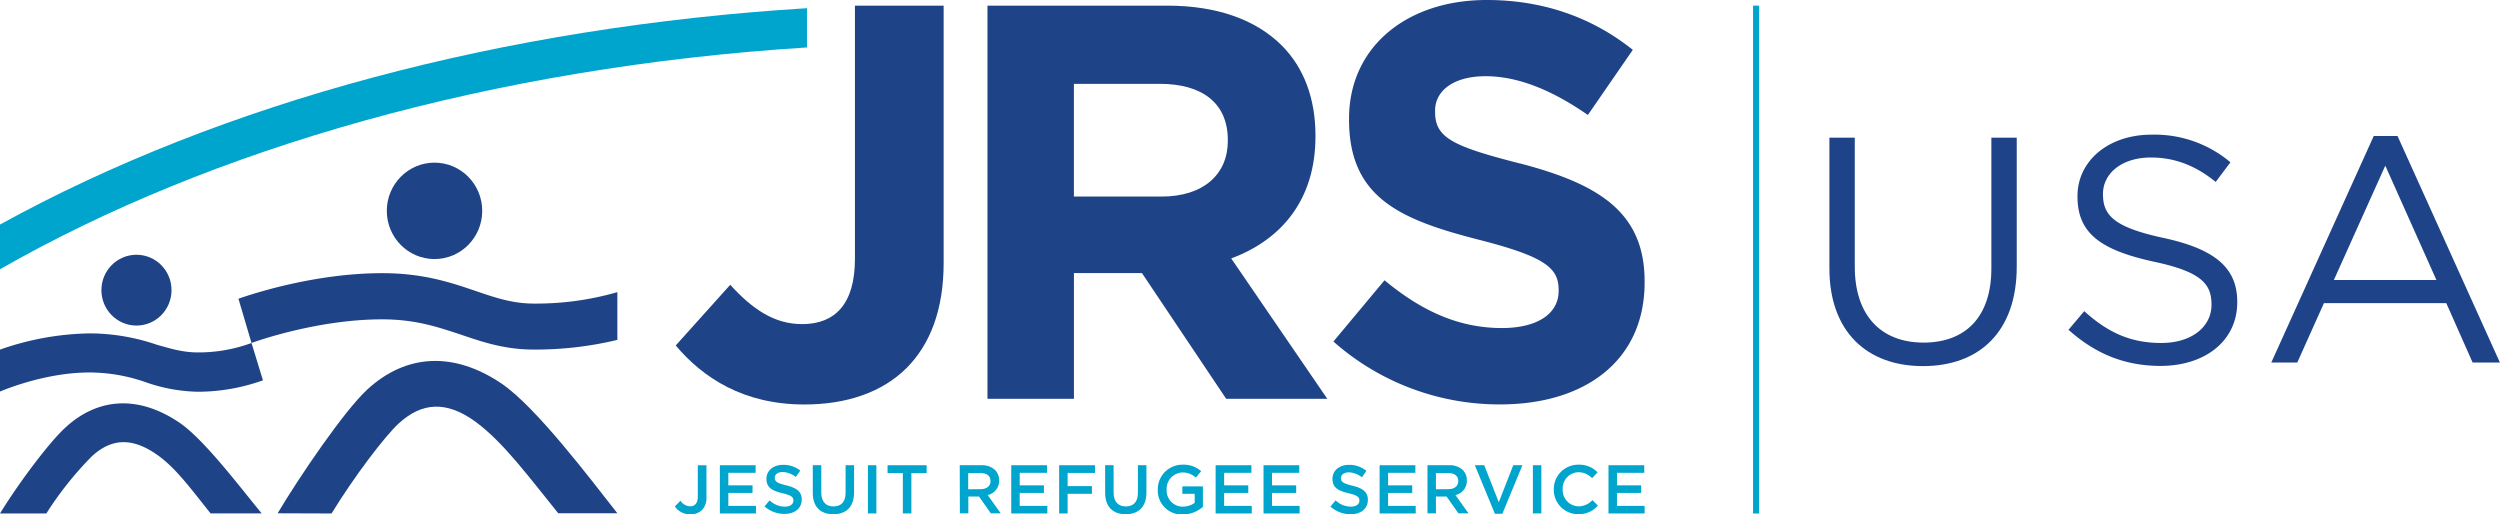 <svg id="Layer_1" data-name="Layer 1" xmlns="http://www.w3.org/2000/svg" viewBox="0 0 656.02 134.99"><defs><style>.cls-1{fill:#00a5cd;}.cls-2{isolation:isolate;}.cls-3{fill:#1f4388;}.cls-4{fill:#1f4387;}</style></defs><title>logo-usa</title><rect class="cls-1" x="460.01" y="1.48" width="1.59" height="133.27"/><g class="cls-2"><g class="cls-2"><path class="cls-3" d="M480.05,70.43V36.12h6.66V70c0,12.73,6.83,19.9,18.05,19.9,10.87,0,17.79-6.58,17.79-19.48V36.12h6.66V69.93c0,17.2-9.87,26.14-24.62,26.14C490,96.07,480.05,87.13,480.05,70.43Z"/></g><g class="cls-2"><path class="cls-3" d="M542.79,86.54l4.13-4.89C553.08,87.21,559,90,567.16,90c7.92,0,13.15-4.22,13.15-10v-.17c0-5.48-2.95-8.6-15.35-11.21-13.57-3-19.81-7.34-19.81-17v-.17c0-9.28,8.18-16.11,19.39-16.11a30.85,30.85,0,0,1,20.75,7.25l-3.88,5.15c-5.48-4.47-11-6.41-17-6.41-7.68,0-12.57,4.22-12.57,9.53V51c0,5.56,3,8.68,16,11.46,13.16,2.87,19.23,7.68,19.23,16.7v.17c0,10.12-8.43,16.69-20.16,16.69C557.54,96,549.87,92.86,542.79,86.54Z"/></g><g class="cls-2"><path class="cls-3" d="M622.89,35.69h6.24L656,95.14h-7.16l-6.92-15.6H609.82l-7,15.6H596Zm16.44,37.78-13.41-30-13.49,30Z"/></g></g><ellipse class="cls-4" cx="35.81" cy="76.14" rx="9.2" ry="9.29"/><ellipse class="cls-4" cx="114.02" cy="55.33" rx="12.52" ry="12.65"/><path class="cls-4" d="M177.32,90.65l14.3-15.92c5.89,6.49,11.64,10.32,18.86,10.32,8.55,0,13.86-5.16,13.86-17.1V1.48h23.28V69c0,12.23-3.53,21.37-9.72,27.56-6.34,6.33-15.63,9.58-26.83,9.58-16.06,0-26.68-7.08-33.75-15.48"/><path class="cls-4" d="M345.19,35.82v-.29c0-9.73-3.09-17.84-8.84-23.59-6.78-6.77-17-10.46-30.07-10.46H259.12V104.65h22.69v-33h17.84l22.11,33h26.53L323.08,67.81c13.12-4.87,22.11-15.33,22.11-32m-23,1.18c0,8.7-6.34,14.59-17.39,14.59h-23V22h22.55c11.06,0,17.84,5,17.84,14.73Z"/><path class="cls-4" d="M398.84,42.9c-17.84-4.57-22.26-6.79-22.26-13.56V29c0-5,4.57-9,13.27-9s17.68,3.83,26.82,10.17l11.79-17.09C418,4.72,405.17,0,390.14,0,369.06,0,354,12.39,354,31.11v.29c0,20.49,13.41,26.24,34.19,31.54C405.44,67.36,409,70.31,409,76.06v.29c0,6-5.61,9.73-14.89,9.73-11.79,0-21.52-4.86-30.8-12.53L349.9,89.62a65.67,65.67,0,0,0,43.78,16.5c22.25,0,37.88-11.49,37.88-32v-.29c0-18-11.79-25.5-32.72-30.95"/><path class="cls-1" d="M177.1,132.88l1.46-1.5a3.14,3.14,0,0,0,2.55,1.48c1.19,0,2-.8,2-2.48v-8.3h2.27v8.4a4.57,4.57,0,0,1-1.17,3.36,4.26,4.26,0,0,1-3.08,1.12,4.77,4.77,0,0,1-4-2"/><polygon class="cls-1" points="188.9 122.08 198.28 122.08 198.28 124.07 191.12 124.07 191.12 127.36 197.47 127.36 197.47 129.35 191.12 129.35 191.12 132.75 198.37 132.75 198.37 134.74 188.9 134.74 188.9 122.08"/><path class="cls-1" d="M200.61,132.9l1.34-1.6a5.85,5.85,0,0,0,4,1.65c1.37,0,2.24-.63,2.24-1.59h0c0-.9-.51-1.39-2.86-1.93-2.69-.65-4.21-1.45-4.21-3.78h0c0-2.17,1.81-3.67,4.32-3.67a7,7,0,0,1,4.56,1.5l-1.19,1.68a5.85,5.85,0,0,0-3.44-1.3c-1.3,0-2.06.67-2.06,1.5h0c0,1,.58,1.41,3,2,2.68.65,4.07,1.61,4.07,3.71h0c0,2.37-1.86,3.78-4.52,3.78a7.84,7.84,0,0,1-5.28-2"/><path class="cls-1" d="M213.28,129.37v-7.29h2.23v7.2c0,2.35,1.21,3.61,3.2,3.61s3.18-1.19,3.18-3.52v-7.29h2.22v7.18c0,3.78-2.13,5.68-5.44,5.68s-5.39-1.9-5.39-5.57"/><rect class="cls-1" x="227.75" y="122.08" width="2.22" height="12.65"/><polygon class="cls-1" points="236.91 124.14 232.9 124.14 232.9 122.08 243.16 122.08 243.16 124.14 239.15 124.14 239.15 134.73 236.91 134.73 236.91 124.14"/><path class="cls-1" d="M251.84,122.08h5.64a5,5,0,0,1,3.65,1.27,3.85,3.85,0,0,1,1.05,2.73h0a3.81,3.81,0,0,1-3,3.83l3.42,4.79H260l-3.11-4.41H254.1v4.41h-2.22Zm5.48,6.28c1.59,0,2.6-.83,2.6-2.12h0c0-1.36-1-2.1-2.62-2.1h-3.24v4.25Z"/><polygon class="cls-1" points="265.36 122.08 274.75 122.08 274.75 124.07 267.58 124.07 267.58 127.36 273.93 127.36 273.93 129.35 267.58 129.35 267.58 132.75 274.83 132.75 274.83 134.74 265.36 134.74 265.36 122.08"/><polygon class="cls-1" points="277.93 122.08 287.34 122.08 287.34 124.1 280.15 124.1 280.15 127.56 286.53 127.56 286.53 129.58 280.15 129.58 280.15 134.74 277.93 134.74 277.93 122.08"/><path class="cls-1" d="M290,129.37v-7.29h2.22v7.2c0,2.35,1.21,3.61,3.2,3.61s3.18-1.19,3.18-3.52v-7.29h2.23v7.18c0,3.78-2.14,5.68-5.45,5.68S290,133,290,129.37"/><path class="cls-1" d="M303.81,128.48h0a6.45,6.45,0,0,1,6.36-6.54h.17a6.84,6.84,0,0,1,4.86,1.71l-1.41,1.68a5,5,0,0,0-3.55-1.35,4.28,4.28,0,0,0-4.1,4.45h0a4.23,4.23,0,0,0,3.93,4.51h.37a5.19,5.19,0,0,0,3.06-1v-2.37h-3.24v-1.93h5.39V133a8.08,8.08,0,0,1-5.28,2,6.28,6.28,0,0,1-6.56-6,4.51,4.51,0,0,1,0-.52"/><polygon class="cls-1" points="318.99 122.08 328.38 122.08 328.38 124.07 321.22 124.07 321.22 127.36 327.56 127.36 327.56 129.35 321.22 129.35 321.22 132.75 328.47 132.75 328.47 134.74 318.99 134.74 318.99 122.08"/><polygon class="cls-1" points="331.56 122.08 340.94 122.08 340.94 124.07 333.78 124.07 333.78 127.36 340.13 127.36 340.13 129.35 333.78 129.35 333.78 132.75 341.03 132.75 341.03 134.74 331.56 134.74 331.56 122.08"/><path class="cls-1" d="M349.14,132.9l1.34-1.6a5.85,5.85,0,0,0,4,1.65c1.37,0,2.24-.63,2.24-1.59h0c0-.9-.51-1.39-2.86-1.93-2.69-.65-4.21-1.45-4.21-3.78h0c0-2.17,1.81-3.67,4.32-3.67a7,7,0,0,1,4.59,1.59l-1.19,1.68a5.82,5.82,0,0,0-3.43-1.3c-1.31,0-2.06.67-2.06,1.5h0c0,1,.57,1.41,3,2,2.67.65,4.06,1.61,4.06,3.71h0c0,2.37-1.86,3.78-4.52,3.78a7.84,7.84,0,0,1-5.28-2"/><polygon class="cls-1" points="362.02 122.08 371.4 122.08 371.4 124.07 364.24 124.07 364.24 127.36 370.58 127.36 370.58 129.35 364.24 129.35 364.24 132.75 371.49 132.75 371.49 134.74 362.02 134.74 362.02 122.08"/><path class="cls-1" d="M374.58,122.08h5.64a5,5,0,0,1,3.65,1.27,3.85,3.85,0,0,1,1.05,2.73h0a3.81,3.81,0,0,1-3,3.83l3.42,4.79H382.7l-3.11-4.41H376.8v4.41h-2.22Zm5.48,6.28c1.59,0,2.6-.83,2.6-2.12h0c0-1.36-1-2.1-2.62-2.1H376.8v4.25Z"/><polygon class="cls-1" points="387.01 122.08 389.48 122.08 393.29 131.8 397.09 122.08 399.49 122.08 394.23 134.82 392.27 134.82 387.01 122.08"/><rect class="cls-1" x="402.24" y="122.08" width="2.22" height="12.65"/><path class="cls-1" d="M407.73,128.48h0a6.4,6.4,0,0,1,6.26-6.54h.27a6.57,6.57,0,0,1,4.95,2l-1.43,1.54a5,5,0,0,0-3.54-1.57,4.24,4.24,0,0,0-4.18,4.31v.15h0a4.29,4.29,0,0,0,4.05,4.5h.13a5,5,0,0,0,3.63-1.64l1.43,1.44a6.53,6.53,0,0,1-5.13,2.25,6.37,6.37,0,0,1-6.44-6.3v-.21"/><polygon class="cls-1" points="422.08 122.08 431.47 122.08 431.47 124.07 424.31 124.07 424.31 127.36 430.65 127.36 430.65 129.35 424.31 129.35 424.31 132.75 431.56 132.75 431.56 134.74 422.08 134.74 422.08 122.08"/><path class="cls-1" d="M211.76,2.15C132.28,7.05,58.4,26.75,0,58.92V70.65c55.47-31.71,129.39-53,211.76-58.2Z"/><path class="cls-4" d="M12.16,134.74a89.41,89.41,0,0,1,11.94-15c5.18-4.76,10.58-5,17.16-.38,4.89,3.45,8.75,8.81,14,15.36h13.4c-6.72-8.24-15.42-19.67-21.66-23.87-10.58-7.11-21.18-6.63-29.85,1.35C13,116,5.07,126.48,0,134.74Z"/><path class="cls-4" d="M87,134.74c6.13-10,14.13-20.41,17.59-23.59,6.1-5.61,12.56-6.06,20.22-.46,7.26,5.32,14.07,14.6,21.68,24H162c-7.19-9.16-21.42-28-30.45-34.08-12.46-8.38-24.94-7.81-35.16,1.59-6,5.52-17.73,22.72-23.54,32.49Z"/><path class="cls-4" d="M66,90a40.26,40.26,0,0,1-14,2.48c-4.08,0-7.19-1-10.79-2a54.9,54.9,0,0,0-17.69-3A74.26,74.26,0,0,0,0,91.74v11c2.43-1,12.64-5,23.5-5a44.84,44.84,0,0,1,14.69,2.54A43.66,43.66,0,0,0,52,102.8a51,51,0,0,0,17-3Z"/><path class="cls-4" d="M162,76.66a76.66,76.66,0,0,1-21.87,3c-5.63,0-10.09-1.52-15.24-3.28-6.45-2.2-13.77-4.7-24.56-4.7-17.49,0-33.81,5.32-37.76,6.71L66,90c1.7-.62,17.63-6.2,34.26-6.2,8.78,0,14.55,2,20.65,4,5.66,1.93,11.51,3.93,19.15,3.93A92.12,92.12,0,0,0,162,89.19Z"/></svg>